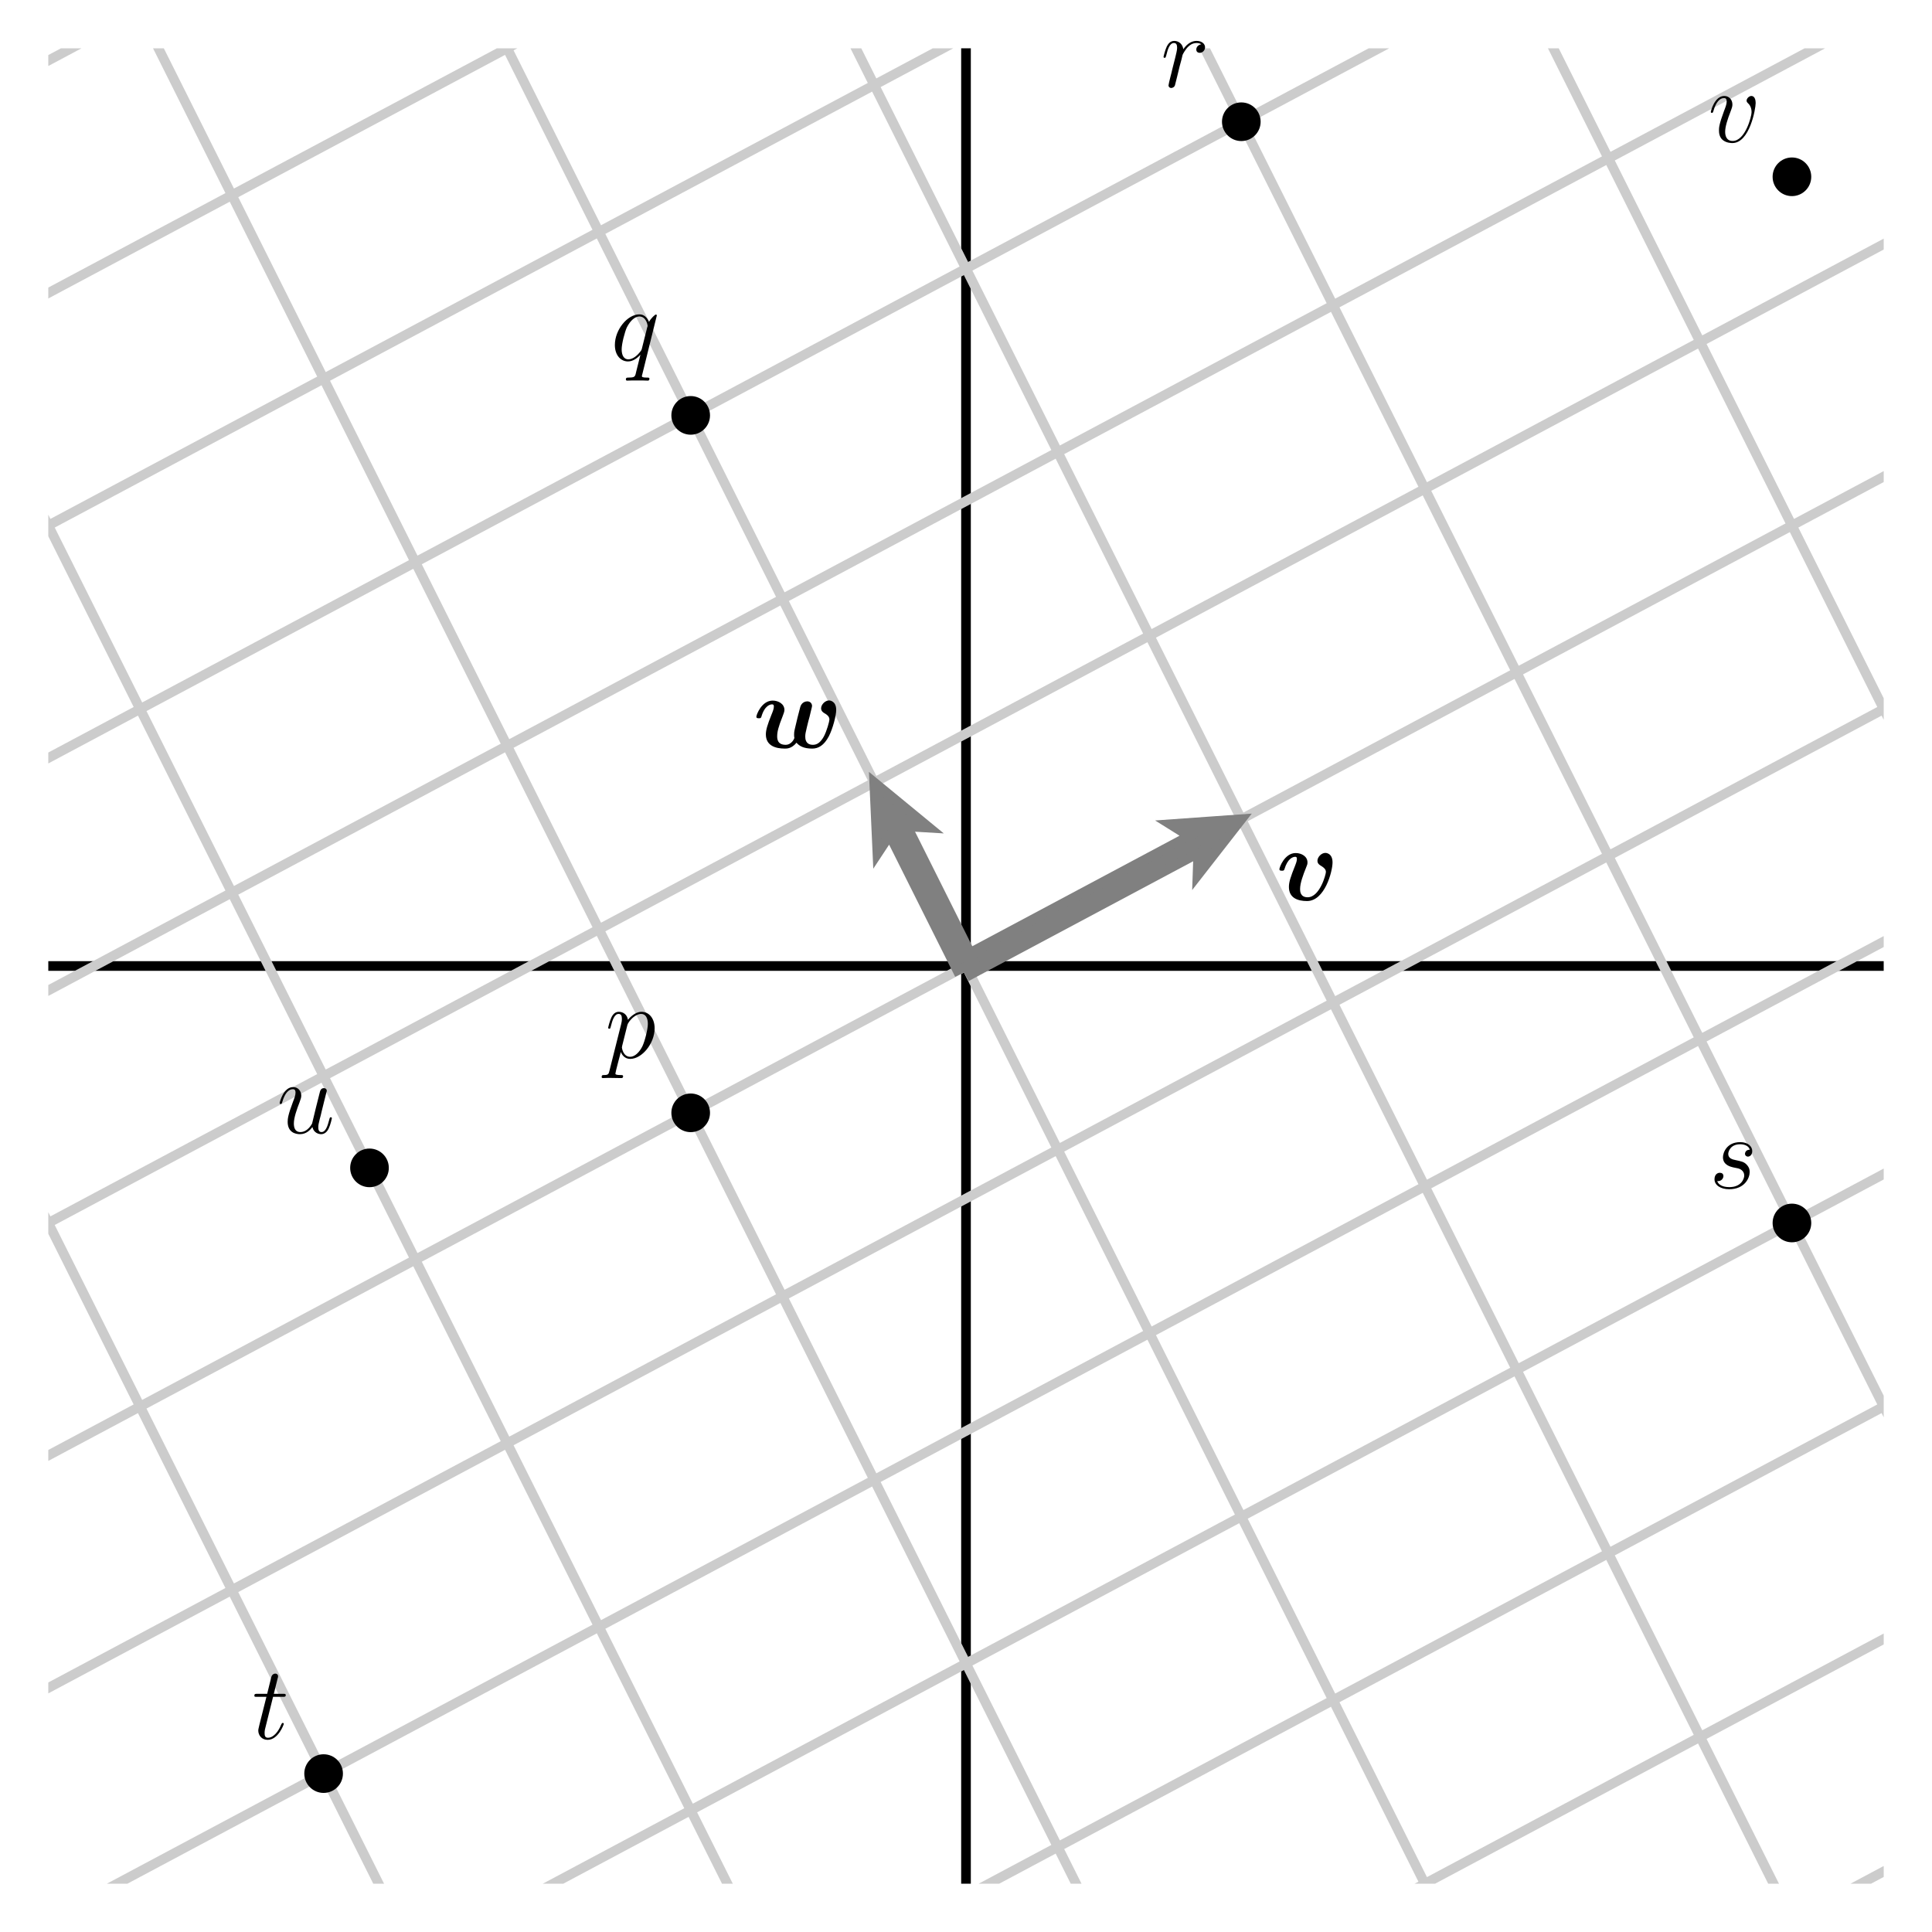 <?xml version="1.0" encoding="UTF-8"?>
<svg xmlns="http://www.w3.org/2000/svg" xmlns:xlink="http://www.w3.org/1999/xlink" width="200pt" height="200pt" viewBox="0 0 200 200" version="1.1">
<defs>
<g>
<symbol overflow="visible" id="glyph0-0">
<path style="stroke:none;" d=""/>
</symbol>
<symbol overflow="visible" id="glyph0-1">
<path style="stroke:none;" d="M 5.844 -3.906 C 5.844 -4.891 5.125 -4.891 5.109 -4.891 C 4.672 -4.891 4.281 -4.438 4.281 -4.078 C 4.281 -3.766 4.516 -3.641 4.609 -3.578 C 5.062 -3.312 5.156 -3.125 5.156 -2.906 C 5.156 -2.672 4.531 -0.297 3.266 -0.297 C 2.484 -0.297 2.484 -0.953 2.484 -1.141 C 2.484 -1.766 2.781 -2.562 3.125 -3.422 C 3.219 -3.641 3.25 -3.734 3.25 -3.906 C 3.25 -4.531 2.625 -4.875 2.031 -4.875 C 0.891 -4.875 0.344 -3.406 0.344 -3.203 C 0.344 -3.047 0.5 -3.047 0.609 -3.047 C 0.734 -3.047 0.812 -3.047 0.859 -3.188 C 1.203 -4.344 1.766 -4.484 1.969 -4.484 C 2.047 -4.484 2.156 -4.484 2.156 -4.266 C 2.156 -4.016 2.016 -3.703 1.984 -3.609 C 1.484 -2.359 1.328 -1.875 1.328 -1.359 C 1.328 -0.219 2.25 0.094 3.203 0.094 C 5.047 0.094 5.844 -2.984 5.844 -3.906 Z M 5.844 -3.906 "/>
</symbol>
<symbol overflow="visible" id="glyph0-2">
<path style="stroke:none;" d="M 6 -3.828 C 6.047 -4 6.109 -4.266 6.109 -4.312 C 6.109 -4.562 5.938 -4.797 5.609 -4.797 C 5.438 -4.797 5.031 -4.703 4.891 -4.219 C 4.703 -3.547 4.516 -2.75 4.344 -2.016 C 4.25 -1.641 4.25 -1.5 4.25 -1.359 C 4.25 -1.062 4.281 -1.078 4.281 -1.016 C 4.281 -0.953 4 -0.297 3.375 -0.297 C 2.5 -0.297 2.5 -0.953 2.5 -1.188 C 2.5 -1.641 2.625 -2.156 3.062 -3.25 C 3.141 -3.469 3.25 -3.719 3.25 -3.906 C 3.25 -4.531 2.625 -4.875 2.031 -4.875 C 0.891 -4.875 0.344 -3.406 0.344 -3.203 C 0.344 -3.047 0.5 -3.047 0.609 -3.047 C 0.734 -3.047 0.812 -3.047 0.859 -3.188 C 1.203 -4.391 1.797 -4.484 1.969 -4.484 C 2.031 -4.484 2.156 -4.484 2.156 -4.266 C 2.156 -4.016 2.047 -3.75 1.906 -3.406 C 1.484 -2.359 1.328 -1.828 1.328 -1.375 C 1.328 -0.188 2.359 0.094 3.297 0.094 C 3.516 0.094 4 0.094 4.5 -0.516 C 4.797 -0.156 5.281 0.094 6.125 0.094 C 6.766 0.094 7.344 -0.234 7.844 -1.172 C 8.266 -1.984 8.609 -3.344 8.609 -3.906 C 8.609 -4.891 7.875 -4.891 7.875 -4.891 C 7.453 -4.891 7.047 -4.453 7.047 -4.078 C 7.047 -3.766 7.281 -3.641 7.375 -3.578 C 7.797 -3.344 7.906 -3.141 7.906 -2.906 C 7.906 -2.75 7.641 -1.719 7.312 -1.125 C 7 -0.578 6.656 -0.297 6.203 -0.297 C 5.422 -0.297 5.406 -0.938 5.406 -1.156 C 5.406 -1.438 5.453 -1.594 5.578 -2.141 C 5.656 -2.453 5.781 -2.984 5.859 -3.234 Z M 6 -3.828 "/>
</symbol>
<symbol overflow="visible" id="glyph1-0">
<path style="stroke:none;" d=""/>
</symbol>
<symbol overflow="visible" id="glyph1-1">
<path style="stroke:none;" d="M 0.469 1.375 C 0.391 1.688 0.344 1.781 -0.094 1.781 C -0.234 1.781 -0.328 1.781 -0.328 1.984 C -0.328 2.016 -0.328 2.094 -0.203 2.094 C -0.062 2.094 0.094 2.078 0.234 2.078 L 0.688 2.078 C 0.922 2.078 1.469 2.094 1.688 2.094 C 1.766 2.094 1.891 2.094 1.891 1.906 C 1.891 1.781 1.812 1.781 1.625 1.781 C 1.141 1.781 1.094 1.703 1.094 1.625 C 1.094 1.484 1.594 -0.359 1.656 -0.609 C 1.766 -0.312 2.062 0.109 2.625 0.109 C 3.844 0.109 5.156 -1.484 5.156 -3.062 C 5.156 -4.062 4.594 -4.766 3.797 -4.766 C 3.094 -4.766 2.516 -4.094 2.391 -3.938 C 2.312 -4.484 1.891 -4.766 1.453 -4.766 C 1.141 -4.766 0.891 -4.609 0.688 -4.203 C 0.5 -3.812 0.344 -3.156 0.344 -3.109 C 0.344 -3.062 0.391 -3.016 0.469 -3.016 C 0.547 -3.016 0.562 -3.016 0.625 -3.266 C 0.781 -3.906 1 -4.547 1.422 -4.547 C 1.672 -4.547 1.766 -4.375 1.766 -4.047 C 1.766 -3.797 1.734 -3.688 1.688 -3.484 Z M 2.328 -3.375 C 2.406 -3.672 2.703 -3.984 2.875 -4.141 C 3 -4.25 3.359 -4.547 3.766 -4.547 C 4.25 -4.547 4.453 -4.078 4.453 -3.516 C 4.453 -2.984 4.156 -1.766 3.891 -1.203 C 3.609 -0.625 3.125 -0.109 2.625 -0.109 C 1.891 -0.109 1.766 -1.031 1.766 -1.078 C 1.766 -1.109 1.797 -1.203 1.797 -1.25 Z M 2.328 -3.375 "/>
</symbol>
<symbol overflow="visible" id="glyph1-2">
<path style="stroke:none;" d="M 4.766 -4.656 C 4.766 -4.703 4.719 -4.75 4.672 -4.75 C 4.578 -4.75 4.156 -4.359 3.953 -3.984 C 3.75 -4.469 3.422 -4.766 2.953 -4.766 C 1.734 -4.766 0.422 -3.188 0.422 -1.594 C 0.422 -0.516 1.047 0.109 1.781 0.109 C 2.359 0.109 2.828 -0.328 3.062 -0.578 L 3.062 -0.562 L 2.656 1.062 L 2.562 1.453 C 2.469 1.766 2.297 1.766 1.797 1.781 C 1.672 1.781 1.562 1.781 1.562 1.984 C 1.562 2.062 1.625 2.094 1.703 2.094 C 1.859 2.094 2.047 2.078 2.203 2.078 L 3.297 2.078 C 3.469 2.078 3.656 2.094 3.812 2.094 C 3.875 2.094 4 2.094 4 1.891 C 4 1.781 3.922 1.781 3.75 1.781 C 3.25 1.781 3.219 1.703 3.219 1.625 C 3.219 1.562 3.234 1.562 3.266 1.422 Z M 3.234 -1.281 C 3.188 -1.094 3.188 -1.078 3.031 -0.875 C 2.797 -0.578 2.328 -0.109 1.812 -0.109 C 1.375 -0.109 1.125 -0.5 1.125 -1.141 C 1.125 -1.734 1.453 -2.953 1.656 -3.406 C 2.031 -4.156 2.531 -4.547 2.953 -4.547 C 3.672 -4.547 3.812 -3.656 3.812 -3.578 C 3.812 -3.562 3.781 -3.422 3.766 -3.406 Z M 3.234 -1.281 "/>
</symbol>
<symbol overflow="visible" id="glyph1-3">
<path style="stroke:none;" d="M 4.203 -4.422 C 3.859 -4.344 3.688 -4.109 3.688 -3.875 C 3.688 -3.609 3.891 -3.531 4.047 -3.531 C 4.344 -3.531 4.594 -3.797 4.594 -4.109 C 4.594 -4.453 4.266 -4.766 3.719 -4.766 C 3.297 -4.766 2.797 -4.562 2.344 -3.906 C 2.266 -4.484 1.828 -4.766 1.406 -4.766 C 0.984 -4.766 0.766 -4.438 0.641 -4.203 C 0.453 -3.812 0.297 -3.156 0.297 -3.109 C 0.297 -3.062 0.328 -3.016 0.406 -3.016 C 0.5 -3.016 0.5 -3.016 0.578 -3.266 C 0.734 -3.922 0.938 -4.547 1.375 -4.547 C 1.625 -4.547 1.703 -4.359 1.703 -4.047 C 1.703 -3.812 1.594 -3.391 1.516 -3.062 L 1.219 -1.891 C 1.172 -1.688 1.062 -1.203 1 -1 C 0.922 -0.719 0.812 -0.219 0.812 -0.156 C 0.812 -0.016 0.922 0.109 1.094 0.109 C 1.203 0.109 1.422 0.031 1.484 -0.188 C 1.516 -0.266 1.906 -1.906 1.969 -2.156 C 2.031 -2.391 2.094 -2.609 2.156 -2.844 C 2.188 -3 2.234 -3.172 2.266 -3.312 C 2.297 -3.406 2.594 -3.938 2.859 -4.172 C 2.984 -4.297 3.266 -4.547 3.719 -4.547 C 3.891 -4.547 4.062 -4.516 4.203 -4.422 Z M 4.203 -4.422 "/>
</symbol>
<symbol overflow="visible" id="glyph1-4">
<path style="stroke:none;" d="M 2.469 -2.156 C 2.641 -2.125 2.938 -2.062 3 -2.047 C 3.141 -2.016 3.625 -1.828 3.625 -1.312 C 3.625 -0.984 3.328 -0.109 2.078 -0.109 C 1.844 -0.109 1.031 -0.141 0.828 -0.734 C 1.25 -0.688 1.469 -1.016 1.469 -1.25 C 1.469 -1.484 1.312 -1.594 1.094 -1.594 C 0.859 -1.594 0.547 -1.422 0.547 -0.922 C 0.547 -0.297 1.203 0.109 2.062 0.109 C 3.703 0.109 4.188 -1.094 4.188 -1.656 C 4.188 -1.828 4.188 -2.125 3.844 -2.469 C 3.578 -2.734 3.312 -2.781 2.734 -2.906 C 2.438 -2.969 1.969 -3.062 1.969 -3.547 C 1.969 -3.766 2.172 -4.547 3.203 -4.547 C 3.656 -4.547 4.094 -4.375 4.203 -3.984 C 3.719 -3.984 3.703 -3.578 3.703 -3.562 C 3.703 -3.344 3.906 -3.266 4 -3.266 C 4.156 -3.266 4.453 -3.391 4.453 -3.844 C 4.453 -4.297 4.047 -4.766 3.203 -4.766 C 1.797 -4.766 1.422 -3.656 1.422 -3.203 C 1.422 -2.391 2.219 -2.219 2.469 -2.156 Z M 2.469 -2.156 "/>
</symbol>
<symbol overflow="visible" id="glyph1-5">
<path style="stroke:none;" d="M 2.172 -4.344 L 3.156 -4.344 C 3.375 -4.344 3.484 -4.344 3.484 -4.531 C 3.484 -4.656 3.406 -4.656 3.203 -4.656 L 2.25 -4.656 L 2.641 -6.234 C 2.688 -6.375 2.688 -6.406 2.688 -6.484 C 2.688 -6.656 2.547 -6.75 2.406 -6.75 C 2.328 -6.75 2.078 -6.719 1.984 -6.375 L 1.562 -4.656 L 0.547 -4.656 C 0.328 -4.656 0.234 -4.656 0.234 -4.453 C 0.234 -4.344 0.312 -4.344 0.516 -4.344 L 1.484 -4.344 L 0.766 -1.484 C 0.688 -1.109 0.641 -1 0.641 -0.859 C 0.641 -0.359 1 0.109 1.609 0.109 C 2.703 0.109 3.281 -1.469 3.281 -1.547 C 3.281 -1.609 3.234 -1.641 3.172 -1.641 C 3.156 -1.641 3.109 -1.641 3.094 -1.594 C 3.078 -1.594 3.062 -1.578 2.984 -1.406 C 2.766 -0.859 2.266 -0.109 1.641 -0.109 C 1.312 -0.109 1.297 -0.375 1.297 -0.609 C 1.297 -0.625 1.297 -0.828 1.328 -0.953 Z M 2.172 -4.344 "/>
</symbol>
<symbol overflow="visible" id="glyph1-6">
<path style="stroke:none;" d="M 3.688 -0.625 C 3.828 -0.016 4.344 0.109 4.594 0.109 C 4.938 0.109 5.203 -0.125 5.375 -0.484 C 5.562 -0.875 5.703 -1.516 5.703 -1.547 C 5.703 -1.594 5.656 -1.641 5.594 -1.641 C 5.5 -1.641 5.484 -1.594 5.438 -1.422 C 5.25 -0.688 5.047 -0.109 4.625 -0.109 C 4.297 -0.109 4.297 -0.469 4.297 -0.609 C 4.297 -0.859 4.328 -0.953 4.438 -1.422 C 4.516 -1.703 4.594 -2 4.656 -2.297 L 5.094 -4.062 C 5.172 -4.328 5.172 -4.344 5.172 -4.391 C 5.172 -4.547 5.047 -4.656 4.875 -4.656 C 4.562 -4.656 4.484 -4.391 4.422 -4.109 C 4.312 -3.688 3.734 -1.375 3.656 -1 C 3.656 -1 3.234 -0.109 2.438 -0.109 C 1.875 -0.109 1.766 -0.594 1.766 -1 C 1.766 -1.609 2.078 -2.469 2.359 -3.203 C 2.484 -3.547 2.531 -3.688 2.531 -3.891 C 2.531 -4.359 2.203 -4.766 1.688 -4.766 C 0.688 -4.766 0.297 -3.203 0.297 -3.109 C 0.297 -3.062 0.328 -3.016 0.406 -3.016 C 0.5 -3.016 0.516 -3.062 0.562 -3.203 C 0.828 -4.141 1.234 -4.547 1.656 -4.547 C 1.766 -4.547 1.938 -4.531 1.938 -4.188 C 1.938 -3.906 1.812 -3.594 1.656 -3.188 C 1.172 -1.906 1.125 -1.484 1.125 -1.172 C 1.125 -0.062 1.953 0.109 2.391 0.109 C 3.094 0.109 3.469 -0.359 3.688 -0.625 Z M 3.688 -0.625 "/>
</symbol>
<symbol overflow="visible" id="glyph1-7">
<path style="stroke:none;" d="M 4.938 -4.031 C 4.938 -4.719 4.594 -4.766 4.5 -4.766 C 4.25 -4.766 4 -4.5 4 -4.281 C 4 -4.156 4.078 -4.078 4.125 -4.031 C 4.234 -3.938 4.516 -3.656 4.516 -3.094 C 4.516 -2.641 3.859 -0.109 2.562 -0.109 C 1.906 -0.109 1.781 -0.656 1.781 -1.062 C 1.781 -1.594 2.031 -2.359 2.328 -3.125 C 2.5 -3.578 2.531 -3.688 2.531 -3.891 C 2.531 -4.344 2.219 -4.766 1.688 -4.766 C 0.688 -4.766 0.297 -3.203 0.297 -3.109 C 0.297 -3.062 0.328 -3.016 0.406 -3.016 C 0.5 -3.016 0.516 -3.062 0.562 -3.203 C 0.828 -4.141 1.234 -4.547 1.656 -4.547 C 1.75 -4.547 1.938 -4.547 1.938 -4.188 C 1.938 -3.906 1.812 -3.594 1.656 -3.188 C 1.141 -1.797 1.141 -1.469 1.141 -1.203 C 1.141 -0.969 1.172 -0.531 1.5 -0.234 C 1.891 0.109 2.422 0.109 2.531 0.109 C 4.312 0.109 4.938 -3.422 4.938 -4.031 Z M 4.938 -4.031 "/>
</symbol>
</g>
<clipPath id="clip1">
  <path d="M 5 5 L 195 5 L 195 195 L 5 195 Z M 5 5 "/>
</clipPath>
</defs>
<g id="surface1">
<path style="fill:none;stroke-width:10;stroke-linecap:butt;stroke-linejoin:miter;stroke:rgb(0%,0%,0%);stroke-opacity:1;stroke-miterlimit:10;" d="M 50 1000 L 1950 1000 M 1000 50 L 1000 1950 " transform="matrix(0.1,0,0,-0.1,0,200)"/>
<g clip-path="url(#clip1)" clip-rule="nonzero">
<path style="fill:none;stroke-width:10;stroke-linecap:butt;stroke-linejoin:miter;stroke:rgb(80.077%,80.077%,80.077%);stroke-opacity:1;stroke-miterlimit:10;" d="M -900 -2420 L -2800 1380 M -615 -2268.008 L -2515 1531.992 M -330 -2116.016 L -2230 1683.984 M -45 -1963.984 L -1945 1836.016 M 240 -1811.992 L -1660 1988.008 M 525 -1660 L -1375 2140 M 810 -1508.008 L -1090 2291.992 M 1095 -1356.016 L -805 2443.984 M 1380 -1203.984 L -520 2596.016 M 1665 -1051.992 L -235 2748.008 M 1950 -900 L 50 2900 M 2235 -748.008 L 335 3051.992 M 2520 -596.016 L 620 3203.984 M 2805 -443.984 L 905 3356.016 M 3090 -291.992 L 1190 3508.008 M 3375 -140 L 1475 3660 M 3660 11.992 L 1760 3811.992 M 3945 163.984 L 2045 3963.984 M 4230 316.016 L 2330 4116.016 M 4515 468.008 L 2615 4268.008 M 4800 620 L 2900 4420 M -900 -2420 L 4800 620 M -995 -2230 L 4705 810 M -1090 -2040 L 4610 1000 M -1185 -1850 L 4515 1190 M -1280 -1660 L 4420 1380 M -1375 -1470 L 4325 1570 M -1470 -1280 L 4230 1760 M -1565 -1090 L 4135 1950 M -1660 -900 L 4040 2140 M -1755 -710 L 3945 2330 M -1850 -520 L 3850 2520 M -1945 -330 L 3755 2710 M -2040 -140 L 3660 2900 M -2135 50 L 3565 3090 M -2230 240 L 3470 3280 M -2325 430 L 3375 3470 M -2420 620 L 3280 3660 M -2515 810 L 3185 3850 M -2610 1000 L 3090 4040 M -2705 1190 L 2995 4230 M -2800 1380 L 2900 4420 " transform="matrix(0.1,0,0,-0.1,0,200)"/>
</g>
<path style=" stroke:none;fill-rule:nonzero;fill:rgb(50%,50%,50%);fill-opacity:1;" d="M 100.473 100.883 L 124.043 88.309 L 123.965 90.617 L 128.5 84.801 L 121.145 85.324 L 123.102 86.547 L 99.531 99.117 L 100.473 100.883 "/>
<path style="fill:none;stroke-width:10;stroke-linecap:butt;stroke-linejoin:miter;stroke:rgb(50%,50%,50%);stroke-opacity:1;stroke-miterlimit:10;" d="M 1004.727 991.172 L 1240.43 1116.914 L 1239.648 1093.828 L 1285 1151.992 L 1211.445 1146.758 L 1231.016 1134.531 L 995.312 1008.828 Z M 1004.727 991.172 " transform="matrix(0.1,0,0,-0.1,0,200)"/>
<path style=" stroke:none;fill-rule:nonzero;fill:rgb(50%,50%,50%);fill-opacity:1;" d="M 100.895 99.555 L 93.891 85.547 L 96.195 85.684 L 90.5 81 L 90.832 88.367 L 92.102 86.441 L 99.105 100.449 L 100.895 99.555 "/>
<path style="fill:none;stroke-width:10;stroke-linecap:butt;stroke-linejoin:miter;stroke:rgb(50%,50%,50%);stroke-opacity:1;stroke-miterlimit:10;" d="M 1008.945 1004.453 L 938.906 1144.531 L 961.953 1143.164 L 905 1190 L 908.32 1116.328 L 921.016 1135.586 L 991.055 995.508 Z M 1008.945 1004.453 " transform="matrix(0.1,0,0,-0.1,0,200)"/>
<g style="fill:rgb(0%,0%,0%);fill-opacity:1;">
  <use xlink:href="#glyph0-1" x="132.1" y="93.182"/>
</g>
<g style="fill:rgb(0%,0%,0%);fill-opacity:1;">
  <use xlink:href="#glyph0-2" x="77.954" y="77.4"/>
</g>
<path style=" stroke:none;fill-rule:nonzero;fill:rgb(0%,0%,0%);fill-opacity:1;" d="M 73.5 115.199 C 73.5 114.094 72.605 113.199 71.5 113.199 C 70.395 113.199 69.5 114.094 69.5 115.199 C 69.5 116.305 70.395 117.199 71.5 117.199 C 72.605 117.199 73.5 116.305 73.5 115.199 "/>
<g style="fill:rgb(0%,0%,0%);fill-opacity:1;">
  <use xlink:href="#glyph1-1" x="62.612" y="109.508"/>
</g>
<path style=" stroke:none;fill-rule:nonzero;fill:rgb(0%,0%,0%);fill-opacity:1;" d="M 73.5 43 C 73.5 41.895 72.605 41 71.5 41 C 70.395 41 69.5 41.895 69.5 43 C 69.5 44.105 70.395 45 71.5 45 C 72.605 45 73.5 44.105 73.5 43 "/>
<g style="fill:rgb(0%,0%,0%);fill-opacity:1;">
  <use xlink:href="#glyph1-2" x="63.229" y="37.308"/>
</g>
<path style=" stroke:none;fill-rule:nonzero;fill:rgb(0%,0%,0%);fill-opacity:1;" d="M 130.5 12.602 C 130.5 11.496 129.605 10.602 128.5 10.602 C 127.395 10.602 126.5 11.496 126.5 12.602 C 126.5 13.703 127.395 14.602 128.5 14.602 C 129.605 14.602 130.5 13.703 130.5 12.602 "/>
<g style="fill:rgb(0%,0%,0%);fill-opacity:1;">
  <use xlink:href="#glyph1-3" x="120.152" y="9"/>
</g>
<path style=" stroke:none;fill-rule:nonzero;fill:rgb(0%,0%,0%);fill-opacity:1;" d="M 187.5 126.602 C 187.5 125.496 186.605 124.602 185.5 124.602 C 184.395 124.602 183.5 125.496 183.5 126.602 C 183.5 127.703 184.395 128.602 185.5 128.602 C 186.605 128.602 187.5 127.703 187.5 126.602 "/>
<g style="fill:rgb(0%,0%,0%);fill-opacity:1;">
  <use xlink:href="#glyph1-4" x="176.938" y="123"/>
</g>
<path style=" stroke:none;fill-rule:nonzero;fill:rgb(0%,0%,0%);fill-opacity:1;" d="M 35.5 183.602 C 35.5 182.496 34.605 181.602 33.5 181.602 C 32.395 181.602 31.5 182.496 31.5 183.602 C 31.5 184.703 32.395 185.602 33.5 185.602 C 34.605 185.602 35.5 184.703 35.5 183.602 "/>
<g style="fill:rgb(0%,0%,0%);fill-opacity:1;">
  <use xlink:href="#glyph1-5" x="26.096" y="180"/>
</g>
<path style=" stroke:none;fill-rule:nonzero;fill:rgb(0%,0%,0%);fill-opacity:1;" d="M 40.25 120.898 C 40.25 119.797 39.355 118.898 38.25 118.898 C 37.145 118.898 36.25 119.797 36.25 120.898 C 36.25 122.004 37.145 122.898 38.25 122.898 C 39.355 122.898 40.25 122.004 40.25 120.898 "/>
<g style="fill:rgb(0%,0%,0%);fill-opacity:1;">
  <use xlink:href="#glyph1-6" x="28.654" y="117.3"/>
</g>
<path style=" stroke:none;fill-rule:nonzero;fill:rgb(0%,0%,0%);fill-opacity:1;" d="M 187.5 18.301 C 187.5 17.195 186.605 16.301 185.5 16.301 C 184.395 16.301 183.5 17.195 183.5 18.301 C 183.5 19.406 184.395 20.301 185.5 20.301 C 186.605 20.301 187.5 19.406 187.5 18.301 "/>
<g style="fill:rgb(0%,0%,0%);fill-opacity:1;">
  <use xlink:href="#glyph1-7" x="176.807" y="14.7"/>
</g>
</g>
</svg>
